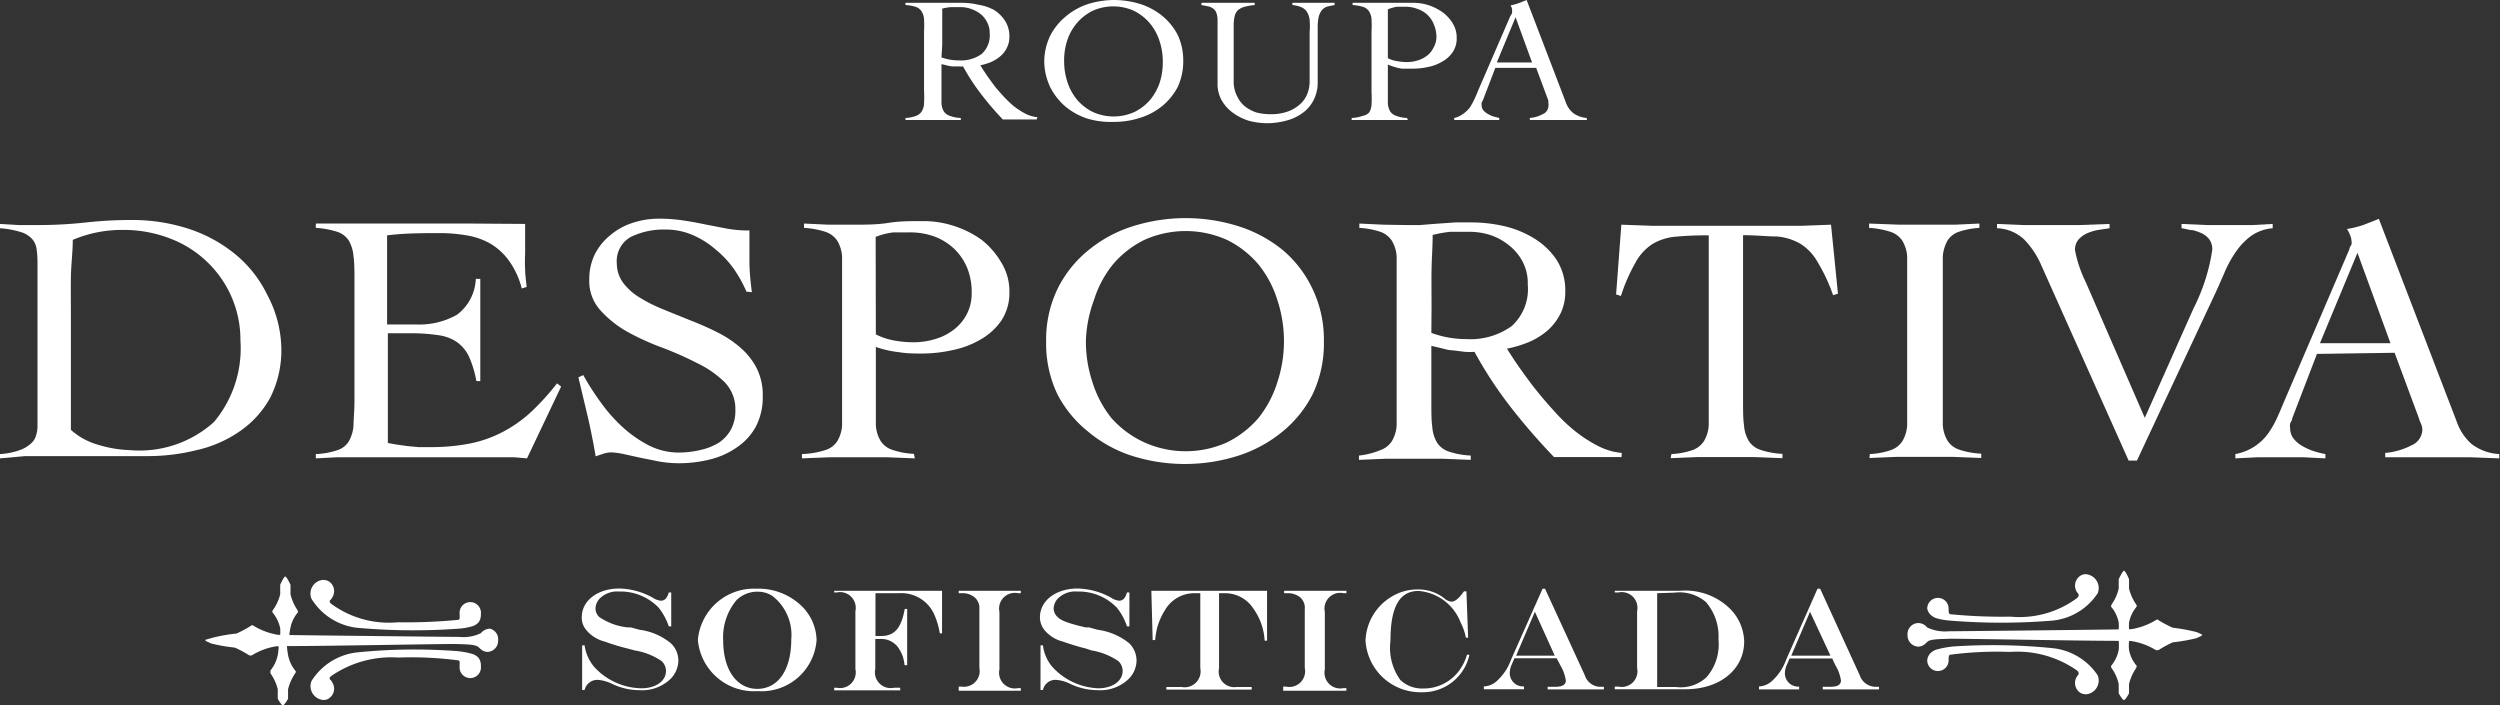 <svg xmlns="http://www.w3.org/2000/svg" viewBox="0 0 133.3 37.6"><rect x="0" y="0" width="133.3" height="37.6" fill="#333333" stroke="none"/><defs><style>.cls-1,.cls-2{fill:#fff;}.cls-2{fill-rule:evenodd;}</style></defs><g id="Layer_2" data-name="Layer 2"><g id="Layer_1-2" data-name="Layer 1"><path class="cls-1" d="M55.27,6.37h-1.8Q52.84,5.71,52.3,5a11.08,11.08,0,0,1-.95-1.46,1.33,1.33,0,0,1-.26,0l-.32,0a1.7,1.7,0,0,1-.31-.06l-.26-.06V4.86c0,.27,0,.49,0,.66a1,1,0,0,0,.13.43.65.65,0,0,0,.32.23,1.92,1.92,0,0,0,.58.11V6.4l-.76,0H49l-.72,0V6.29a1.78,1.78,0,0,0,.56-.11.64.64,0,0,0,.3-.23.87.87,0,0,0,.13-.43,5.86,5.86,0,0,0,0-.66V1.69a6,6,0,0,0,0-.66.87.87,0,0,0-.13-.42.6.6,0,0,0-.3-.24,2.18,2.18,0,0,0-.56-.1V.15c.21,0,.43,0,.64,0h1l.44,0,.48,0h.43a3.83,3.83,0,0,1,.88.1A2.65,2.65,0,0,1,53,.53a1.92,1.92,0,0,1,.59.58,1.53,1.53,0,0,1,.23.84,1.25,1.25,0,0,1-.13.59,1.31,1.31,0,0,1-.33.44,2,2,0,0,1-.5.32,2.88,2.88,0,0,1-.59.18q.14.23.33.51c.13.19.27.38.42.58s.33.39.5.58a5.52,5.52,0,0,0,.56.53,4.48,4.48,0,0,0,.61.39,1.87,1.87,0,0,0,.63.18ZM50.2,3.06a2.68,2.68,0,0,0,.93.16,1.89,1.89,0,0,0,1.21-.34,1.33,1.33,0,0,0,.43-1.11,1.2,1.2,0,0,0-.13-.57A1.31,1.31,0,0,0,52.3.76a1.8,1.8,0,0,0-.51-.28,1.66,1.66,0,0,0-.59-.1l-.49,0a2.43,2.43,0,0,0-.47.08l0,.93c0,.31,0,.64,0,1Z"/><path class="cls-1" d="M55.68,3.28A3.21,3.21,0,0,1,56,1.9a3.25,3.25,0,0,1,.8-1A3.55,3.55,0,0,1,58,.22,4.71,4.71,0,0,1,59.38,0a4.82,4.82,0,0,1,1.44.22A3.6,3.6,0,0,1,62,.87a3.25,3.25,0,0,1,.8,1,3.21,3.21,0,0,1,.29,1.38,3.25,3.25,0,0,1-.29,1.38,3.36,3.36,0,0,1-.8,1,3.58,3.58,0,0,1-1.17.64,4.53,4.53,0,0,1-1.44.23A4.42,4.42,0,0,1,58,6.33a3.53,3.53,0,0,1-1.18-.64,3.36,3.36,0,0,1-.8-1A3.25,3.25,0,0,1,55.68,3.28Zm1.06,0a3.49,3.49,0,0,0,.18,1.11,2.87,2.87,0,0,0,.52.94,2.64,2.64,0,0,0,.83.64,2.69,2.69,0,0,0,2.22,0,2.64,2.64,0,0,0,.83-.64,2.87,2.87,0,0,0,.52-.94A3.49,3.49,0,0,0,62,3.28a3.4,3.4,0,0,0-.18-1.11,2.78,2.78,0,0,0-.52-.94,2.66,2.66,0,0,0-.83-.65,2.69,2.69,0,0,0-2.22,0,2.66,2.66,0,0,0-.83.65,2.78,2.78,0,0,0-.52.94A3.4,3.4,0,0,0,56.74,3.28Z"/><path class="cls-1" d="M64.92,1.11A1.11,1.11,0,0,0,64.86.7.44.44,0,0,0,64.7.47a.68.68,0,0,0-.27-.13L64.06.27V.15l.82,0H66.3c.2,0,.4,0,.6,0V.27a3,3,0,0,0-.53.09A.87.87,0,0,0,66,.55a.66.66,0,0,0-.17.32,2.14,2.14,0,0,0-.05.48v3.1A1.7,1.7,0,0,0,66,5.2a1.43,1.43,0,0,0,.43.51A2.06,2.06,0,0,0,67,6a3.1,3.1,0,0,0,.76.09,2.61,2.61,0,0,0,1-.18,2,2,0,0,0,.65-.44,1.48,1.48,0,0,0,.33-.56,1.89,1.89,0,0,0,.09-.53V1.71a3.9,3.9,0,0,0,0-.64,1,1,0,0,0-.14-.43.65.65,0,0,0-.29-.25,1.53,1.53,0,0,0-.49-.12V.15l.61,0h1.13l.51,0V.27L70.8.34a.66.66,0,0,0-.29.17.94.94,0,0,0-.19.36,2.62,2.62,0,0,0-.06.63V4.34a2.07,2.07,0,0,1-.22,1,1.9,1.9,0,0,1-.58.68,2.5,2.5,0,0,1-.87.41,4,4,0,0,1-1,.14,3.93,3.93,0,0,1-1-.13A2.94,2.94,0,0,1,65.72,6a2.12,2.12,0,0,1-.58-.65,1.78,1.78,0,0,1-.22-.91Z"/><path class="cls-1" d="M75.07,6.4l-.76,0H72.82l-.75,0V6.29a1.92,1.92,0,0,0,.58-.11A.61.61,0,0,0,73,6a.87.87,0,0,0,.13-.43,5.86,5.86,0,0,0,0-.66V1.69a6,6,0,0,0,0-.66A.87.87,0,0,0,73,.61a.58.58,0,0,0-.31-.24,2.36,2.36,0,0,0-.57-.1V.15c.22,0,.44,0,.66,0h.66c.32,0,.63,0,.94,0s.63,0,1,0a2.68,2.68,0,0,1,.77.12,2.91,2.91,0,0,1,.75.37,2.05,2.05,0,0,1,.55.59,1.43,1.43,0,0,1,.22.79,1.29,1.29,0,0,1-.22.77,1.58,1.58,0,0,1-.56.5,2.27,2.27,0,0,1-.74.28,3.7,3.7,0,0,1-.8.09l-.62,0A3.27,3.27,0,0,1,74,3.44V4.86c0,.27,0,.49,0,.66a1,1,0,0,0,.13.43.65.65,0,0,0,.32.23,1.91,1.91,0,0,0,.57.11ZM74,3.1a1.48,1.48,0,0,0,.49.16,3.05,3.05,0,0,0,.52.05,1.92,1.92,0,0,0,.59-.09,1.58,1.58,0,0,0,.5-.26,1.2,1.2,0,0,0,.33-.41A1.18,1.18,0,0,0,76.59,2a1.65,1.65,0,0,0-.13-.68A1.39,1.39,0,0,0,76.12.8a1.42,1.42,0,0,0-.53-.32,1.76,1.76,0,0,0-.66-.12l-.43,0A1.91,1.91,0,0,0,74,.5Z"/><path class="cls-1" d="M79.73,3.62l-.66,1.72L79,5.47a.51.51,0,0,0,0,.13.43.43,0,0,0,.1.29.86.86,0,0,0,.26.2,1.2,1.2,0,0,0,.31.13l.27.07V6.4l-.6,0h-1.2l-.6,0V6.29A1.19,1.19,0,0,0,78,6.08a1.53,1.53,0,0,0,.35-.32,2.86,2.86,0,0,0,.24-.42q.11-.22.21-.48l1.73-4A1.12,1.12,0,0,0,80.62.7a.19.19,0,0,0,0-.1.33.33,0,0,0,0-.14.67.67,0,0,0-.08-.17A3.52,3.52,0,0,0,81,.16L81.4,0l2.08,5.43a1.33,1.33,0,0,0,.39.59,1.4,1.4,0,0,0,.74.27V6.4l-.79,0H81.88l-.31,0V6.29a1.75,1.75,0,0,0,.7-.21.47.47,0,0,0,.29-.42.28.28,0,0,0,0-.15,1.21,1.21,0,0,1,0-.14l-.65-1.75ZM80.81.92l-1,2.41h1.88Z"/><path class="cls-1" d="M0,24.21A3.65,3.65,0,0,0,1.05,24a1.7,1.7,0,0,0,.6-.35.89.89,0,0,0,.27-.42A1.88,1.88,0,0,0,2,22.77V14a5.12,5.12,0,0,0-.05-.73,1,1,0,0,0-.25-.54,1.33,1.33,0,0,0-.6-.36A4.93,4.93,0,0,0,0,12.17v-.23L1,12l1,0a23.32,23.32,0,0,0,2.6-.14,22,22,0,0,1,2.46-.13,9.73,9.73,0,0,1,3,.47,7.69,7.69,0,0,1,2.49,1.36,6.42,6.42,0,0,1,1.69,2.14A6.3,6.3,0,0,1,15,18.53a5.6,5.6,0,0,1-.6,2.69A5.21,5.21,0,0,1,12.78,23a6.56,6.56,0,0,1-2.29,1,10.83,10.83,0,0,1-2.69.32H1.34L0,24.44Zm3.78-1.29a3.65,3.65,0,0,0,1.47.8A6.34,6.34,0,0,0,6.92,24a5.92,5.92,0,0,0,4.49-1.5,6.12,6.12,0,0,0,1.41-4.35,5.74,5.74,0,0,0-1.77-4.18,5.79,5.79,0,0,0-2-1.26,6.83,6.83,0,0,0-2.51-.45,6.69,6.69,0,0,0-2.66.53c0,.66-.09,1.31-.1,2s0,1.32,0,2Z"/><path class="cls-1" d="M20.68,23.62l.44.08.56.08.62.06.6,0a10.74,10.74,0,0,0,2.15-.19,6.52,6.52,0,0,0,1.74-.61A7.13,7.13,0,0,0,28.28,22a13,13,0,0,0,1.42-1.56l.22.17L28.1,24.44l-.7-.06H18l-1.16.06v-.23A4,4,0,0,0,18,24a1.1,1.1,0,0,0,.6-.47,2,2,0,0,0,.25-.85c0-.34.05-.78.05-1.32V15c0-.53,0-1-.05-1.32a2,2,0,0,0-.25-.85,1.16,1.16,0,0,0-.62-.47,4.65,4.65,0,0,0-1.14-.21v-.23l1.29,0,1.26,0h3l2.8,0L28,11.94l0,.42c0,.14,0,.27,0,.4v.76a8,8,0,0,0,0,.84c0,.29.05.6.08.94l-.26.08a4.39,4.39,0,0,0-.69-1.49,3.3,3.3,0,0,0-1-.91,3.78,3.78,0,0,0-1.25-.43,8.23,8.23,0,0,0-1.44-.12c-.93,0-1.87,0-2.8.12V17.3l.77,0,.77,0a4.08,4.08,0,0,0,2.19-.52,2.52,2.52,0,0,0,1-1.91h.24c0,.45,0,.91,0,1.37s0,.9,0,1.34,0,.92,0,1.37,0,.91,0,1.37H25.4A5.6,5.6,0,0,0,25,19a2,2,0,0,0-.65-.77,2.28,2.28,0,0,0-1-.36,9.09,9.09,0,0,0-1.38-.1H20.68Z"/><path class="cls-1" d="M39.8,15.55a6.92,6.92,0,0,0-.67-1.21,5.34,5.34,0,0,0-1-1.06,4.66,4.66,0,0,0-1.2-.75,3.6,3.6,0,0,0-1.44-.29,4,4,0,0,0-1.87.4,1.48,1.48,0,0,0-.73,1.43,1.73,1.73,0,0,0,.33,1,3.08,3.08,0,0,0,.88.79,8.09,8.09,0,0,0,1.25.63l1.43.58c.49.19,1,.41,1.43.63a5.75,5.75,0,0,1,1.25.82,3.72,3.72,0,0,1,.88,1.1,3.19,3.19,0,0,1,.33,1.5,3.39,3.39,0,0,1-.36,1.61,3.15,3.15,0,0,1-1,1.11,4.3,4.3,0,0,1-1.42.65,6.89,6.89,0,0,1-1.73.21,6.36,6.36,0,0,1-1-.09l-1-.2-.91-.2a4.1,4.1,0,0,0-.65-.09,1.42,1.42,0,0,0-.42.07l-.42.14c-.12-.71-.26-1.42-.42-2.11l-.5-2.1L31.1,20A14,14,0,0,0,32,21.41a8.51,8.51,0,0,0,1.15,1.32,6.52,6.52,0,0,0,1.41,1,3.52,3.52,0,0,0,1.67.4A5.13,5.13,0,0,0,37.32,24a3.26,3.26,0,0,0,1-.39,2,2,0,0,0,.65-.7,2.09,2.09,0,0,0,.24-1.05,2.05,2.05,0,0,0-.58-1.49,5.44,5.44,0,0,0-1.44-1,18.09,18.09,0,0,0-1.87-.83,13.39,13.39,0,0,1-1.87-.85A5.65,5.65,0,0,1,32,16.53a2.32,2.32,0,0,1-.58-1.63,3,3,0,0,1,.3-1.35,3.14,3.14,0,0,1,.81-1,3.5,3.5,0,0,1,1.18-.66,4.46,4.46,0,0,1,1.43-.23,8.79,8.79,0,0,1,1.33.1c.39.06.78.13,1.15.21l1.14.22a6.47,6.47,0,0,0,1.2.1c0,.57,0,1.13,0,1.66s.06,1.08.13,1.63Z"/><path class="cls-1" d="M48.78,24.44l-1.51-.06h-3l-1.51.06v-.23A4.48,4.48,0,0,0,44,24a1.17,1.17,0,0,0,.64-.47,1.86,1.86,0,0,0,.26-.85c0-.34,0-.78,0-1.32V15c0-.53,0-1,0-1.32a1.86,1.86,0,0,0-.26-.85,1.23,1.23,0,0,0-.63-.47,4.65,4.65,0,0,0-1.14-.21v-.23l1.32.06,1.32,0c.64,0,1.27,0,1.89-.1s1.25-.09,1.89-.09a5.16,5.16,0,0,1,1.55.25,5.32,5.32,0,0,1,1.49.74A4.29,4.29,0,0,1,53.39,14a2.89,2.89,0,0,1,.43,1.57,2.64,2.64,0,0,1-.44,1.54,3.36,3.36,0,0,1-1.11,1,4.84,4.84,0,0,1-1.49.56,7.47,7.47,0,0,1-1.6.18c-.4,0-.81,0-1.24-.07a5.72,5.72,0,0,1-1.24-.28v2.85c0,.54,0,1,0,1.32a1.86,1.86,0,0,0,.26.85,1.18,1.18,0,0,0,.63.47,4.22,4.22,0,0,0,1.14.21ZM46.7,17.83a3.61,3.61,0,0,0,1,.33,5.89,5.89,0,0,0,1,.09,3.94,3.94,0,0,0,1.19-.18,2.92,2.92,0,0,0,1-.52,2.39,2.39,0,0,0,.92-1.94,3.42,3.42,0,0,0-.25-1.35,3,3,0,0,0-.69-1,3.11,3.11,0,0,0-1.05-.65,3.83,3.83,0,0,0-1.33-.22c-.24,0-.52,0-.85,0a3.9,3.9,0,0,0-.95.24Z"/><path class="cls-1" d="M55.78,18.19a6.24,6.24,0,0,1,.59-2.75A6.14,6.14,0,0,1,58,13.37a7,7,0,0,1,2.35-1.29,9.38,9.38,0,0,1,5.74,0,7.14,7.14,0,0,1,2.35,1.29A6.14,6.14,0,0,1,70,15.44a6.24,6.24,0,0,1,.59,2.75A6.32,6.32,0,0,1,70,21,6.2,6.2,0,0,1,68.4,23a7.14,7.14,0,0,1-2.35,1.29,9.38,9.38,0,0,1-5.74,0A7,7,0,0,1,58,23,6.2,6.2,0,0,1,56.37,21,6.32,6.32,0,0,1,55.78,18.19Zm2.12,0a6.89,6.89,0,0,0,.36,2.22,5.83,5.83,0,0,0,1,1.88A5.3,5.3,0,0,0,61,23.58a5.37,5.37,0,0,0,4.44,0,5.3,5.3,0,0,0,1.66-1.29,5.83,5.83,0,0,0,1-1.88,7,7,0,0,0,0-4.44,5.68,5.68,0,0,0-1-1.87,5.19,5.19,0,0,0-1.66-1.3,5.37,5.37,0,0,0-4.44,0,5.19,5.19,0,0,0-1.66,1.3,5.68,5.68,0,0,0-1,1.87A6.89,6.89,0,0,0,57.9,18.19Z"/><path class="cls-1" d="M86.46,24.37h-3.6a33.94,33.94,0,0,1-2.33-2.69,21.88,21.88,0,0,1-1.91-2.92,3.64,3.64,0,0,1-.51,0l-.64-.08c-.22,0-.43-.07-.64-.12l-.51-.12v3c0,.54,0,1,.05,1.32a1.86,1.86,0,0,0,.26.85,1.18,1.18,0,0,0,.63.47,4.31,4.31,0,0,0,1.16.21v.23l-1.52-.06h-3l-1.44.06v-.23A4,4,0,0,0,73.6,24a1.17,1.17,0,0,0,.61-.47,1.86,1.86,0,0,0,.26-.85c0-.34,0-.78,0-1.32V15c0-.53,0-1,0-1.32a1.86,1.86,0,0,0-.26-.85,1.22,1.22,0,0,0-.61-.47,4.38,4.38,0,0,0-1.12-.21v-.23l1.28.06L75,12l.7,0,.89-.07,1-.07c.32,0,.61,0,.86,0a7.73,7.73,0,0,1,1.76.2,5.32,5.32,0,0,1,1.62.67A3.84,3.84,0,0,1,83,13.86a3,3,0,0,1,.46,1.67,2.62,2.62,0,0,1-.25,1.18,2.94,2.94,0,0,1-.67.89,3.81,3.81,0,0,1-1,.63,6.06,6.06,0,0,1-1.19.36c.19.3.41.65.66,1s.54.76.85,1.15.65.79,1,1.17A9.18,9.18,0,0,0,84,23a7.3,7.3,0,0,0,1.21.78,3.44,3.44,0,0,0,1.26.37ZM76.32,17.75a5.36,5.36,0,0,0,1.86.33,3.77,3.77,0,0,0,2.42-.69,2.66,2.66,0,0,0,.86-2.22A2.44,2.44,0,0,0,81.21,14a2.66,2.66,0,0,0-.69-.87,3.25,3.25,0,0,0-1-.58,3.66,3.66,0,0,0-1.19-.19c-.33,0-.66,0-1,0a6,6,0,0,0-.94.17c0,.61-.05,1.23-.06,1.85s0,1.29,0,2Z"/><path class="cls-1" d="M89.12,24.21A4,4,0,0,0,90.24,24a1.21,1.21,0,0,0,.61-.47,1.86,1.86,0,0,0,.26-.85c0-.34,0-.78,0-1.32V12.55a17.43,17.43,0,0,0-1.77.07,2.92,2.92,0,0,0-1.23.39,2.72,2.72,0,0,0-.91,1,9,9,0,0,0-.77,1.77l-.26-.08.28-3.72,1.66.06,1.66,0h4.7l1.58,0,1.58-.06L98,15.66l-.26.08A9,9,0,0,0,96.93,14,2.72,2.72,0,0,0,96,13a3,3,0,0,0-1.25-.39c-.49,0-1.09-.07-1.81-.07v8.81c0,.54,0,1,.05,1.32a1.86,1.86,0,0,0,.26.85,1.18,1.18,0,0,0,.63.47,4.31,4.31,0,0,0,1.16.21v.23l-1.52-.06h-3l-1.44.06Z"/><path class="cls-1" d="M99.7,24.21a4,4,0,0,0,1.12-.21,1.21,1.21,0,0,0,.61-.47,1.86,1.86,0,0,0,.26-.85c0-.34,0-.78,0-1.32V15c0-.53,0-1,0-1.32a1.86,1.86,0,0,0-.26-.85,1.23,1.23,0,0,0-.63-.47,4.65,4.65,0,0,0-1.14-.21v-.23l1.63.06,1.63,0,1.32,0,1.3-.06v.23a4.29,4.29,0,0,0-1.1.21,1.15,1.15,0,0,0-.6.47,2,2,0,0,0-.25.85c0,.34,0,.79,0,1.32v6.34c0,.54,0,1,0,1.32a1.86,1.86,0,0,0,.26.85,1.18,1.18,0,0,0,.63.47,4.31,4.31,0,0,0,1.16.21v.23l-1.52-.06h-3l-1.44.06Z"/><path class="cls-1" d="M106.48,11.94l1.38.06,1.38,0,1.64,0,1.6-.06v.23l-.6.09a2.79,2.79,0,0,0-.6.18,1.35,1.35,0,0,0-.46.34.83.83,0,0,0-.18.57,6.75,6.75,0,0,0,.58,1.71l3.14,7.22,2.6-5.84a10.15,10.15,0,0,0,1-3.13.94.94,0,0,0-.14-.52,1.11,1.11,0,0,0-.38-.33,2.76,2.76,0,0,0-.53-.19c-.2,0-.39-.08-.59-.1v-.23l1.35.06L119,12l1.1,0,1.08-.06v.23a2.33,2.33,0,0,0-1.18.43,3.62,3.62,0,0,0-.82.88,6.1,6.1,0,0,0-.59,1.1c-.17.39-.33.76-.49,1.1l-4.16,8.88h-.44l-4.66-10.42a4.59,4.59,0,0,0-.89-1.35,2.21,2.21,0,0,0-1.47-.62Z"/><path class="cls-1" d="M123.54,18.87l-1.32,3.44c0,.11-.08.19-.11.27a.7.7,0,0,0,0,.25.91.91,0,0,0,.21.59,1.68,1.68,0,0,0,.51.4,3,3,0,0,0,.62.26,4.11,4.11,0,0,0,.54.13v.23l-1.2-.06h-2.39l-1.21.06v-.23a2.75,2.75,0,0,0,1.72-1.06,4.88,4.88,0,0,0,.49-.84c.14-.3.27-.62.41-.95l3.46-8.07c0-.09.07-.17.11-.25a.58.58,0,0,0,0-.21.8.8,0,0,0-.07-.28,1.54,1.54,0,0,0-.17-.34A5.21,5.21,0,0,0,126,12l.84-.33L131,22.5a2.8,2.8,0,0,0,.78,1.17,2.65,2.65,0,0,0,1.48.54v.23l-1.57-.06h-3.27l-.61,0-.63,0v-.23a3.72,3.72,0,0,0,1.41-.41.93.93,0,0,0,.57-.84.82.82,0,0,0-.07-.3,1.53,1.53,0,0,1-.11-.29l-1.3-3.5Zm2.16-5.39-2,4.82h3.76Z"/><path class="cls-1" d="M33.47,34.58a10.89,10.89,0,0,1-1.22-.37,1.86,1.86,0,0,1-1-.63,1,1,0,0,1-.23-.67c0-.88.84-1.53,2-1.53a3.84,3.84,0,0,1,1.77.48,1,1,0,0,0,.44.17c.21,0,.34-.13.43-.44h.13V33.4h-.13a3.29,3.29,0,0,0-.54-1,2.83,2.83,0,0,0-2.11-.86,1.33,1.33,0,0,0-1,.34.83.83,0,0,0-.26.56.66.66,0,0,0,.19.45,3.29,3.29,0,0,0,1.5.56.93.93,0,0,0,.19,0l.47.13a3.26,3.26,0,0,1,1.67.72,1.26,1.26,0,0,1,.4.93,1.41,1.41,0,0,1-.45,1,2.18,2.18,0,0,1-1.62.57,3.37,3.37,0,0,1-1.47-.34,2.09,2.09,0,0,0-.75-.21.7.7,0,0,0-.71.54h-.13V34.41h.13a2.27,2.27,0,0,0,.53,1.17A3.5,3.5,0,0,0,34.2,36.7c.76,0,1.31-.38,1.31-.93a.73.73,0,0,0-.23-.52,3.57,3.57,0,0,0-1.44-.57Z"/><path class="cls-1" d="M42.74,32.31a2.61,2.61,0,0,1,.8,1.82,2.94,2.94,0,0,1-3.14,2.72,3,3,0,0,1-3.19-2.73,3,3,0,0,1,3.12-2.73A3.31,3.31,0,0,1,42.74,32.31ZM39.27,32a3.08,3.08,0,0,0-.71,2.15c0,1.56.72,2.58,1.82,2.58s1.81-1,1.81-2.63a2.63,2.63,0,0,0-1-2.32,1.41,1.41,0,0,0-.76-.23A1.58,1.58,0,0,0,39.27,32Z"/><path class="cls-1" d="M46.68,31.63v2.28H47c.69,0,1.06-.42,1.24-1.44h.13v3h-.14a1.88,1.88,0,0,0-.38-1,1.12,1.12,0,0,0-.92-.4h-.26v1.6a.84.84,0,0,0,1,1H48v.14H44.48v-.14h.13a.84.84,0,0,0,1-1V32.59a.84.84,0,0,0-1-1h-.13V31.5h5.75v2.27h-.12a4,4,0,0,0-.26-.92,1.92,1.92,0,0,0-1.92-1.22Z"/><path class="cls-1" d="M51.12,36.61h.15a.84.84,0,0,0,.95-1V32.49a.74.74,0,0,0-.28-.66,1,1,0,0,0-.67-.2h-.15V31.5h3.31v.13h-.14a.84.84,0,0,0-1,1v3.06a.84.84,0,0,0,1,1h.14v.14H51.12Z"/><path class="cls-1" d="M57.9,34.58a12.44,12.44,0,0,1-1.22-.37,1.86,1.86,0,0,1-1-.63,1.09,1.09,0,0,1-.23-.67c0-.88.85-1.53,2-1.53a3.87,3.87,0,0,1,1.78.48,1,1,0,0,0,.44.17c.2,0,.33-.13.42-.44h.13V33.4h-.13a3.09,3.09,0,0,0-.54-1,2.83,2.83,0,0,0-2.11-.86,1.33,1.33,0,0,0-1,.34.83.83,0,0,0-.26.56.63.63,0,0,0,.2.45c.19.2.56.34,1.49.56a.93.93,0,0,0,.19,0l.47.13a3.35,3.35,0,0,1,1.68.72,1.29,1.29,0,0,1,.39.93,1.41,1.41,0,0,1-.45,1,2.18,2.18,0,0,1-1.62.57,3.37,3.37,0,0,1-1.47-.34,2.09,2.09,0,0,0-.75-.21.68.68,0,0,0-.7.54h-.13V34.41h.13a2.17,2.17,0,0,0,.52,1.17,3.5,3.5,0,0,0,2.42,1.12c.76,0,1.31-.38,1.31-.93a.73.73,0,0,0-.23-.52,3.57,3.57,0,0,0-1.43-.57Z"/><path class="cls-1" d="M61.39,31.5h6.17v2.66h-.13a3.23,3.23,0,0,0-.6-1.71,1.8,1.8,0,0,0-1.52-.82H65v4a.83.83,0,0,0,.94,1h.8v.14H62.19v-.14H63a.85.85,0,0,0,1-1v-4h-.34a1.8,1.8,0,0,0-1.53.88,3.52,3.52,0,0,0-.44,1,5.74,5.74,0,0,0-.1.62h-.13Z"/><path class="cls-1" d="M68.42,36.61h.15a.84.84,0,0,0,1-1V32.49a.74.74,0,0,0-.27-.66,1.06,1.06,0,0,0-.68-.2h-.15V31.5h3.32v.13h-.15a.84.84,0,0,0-1,1v3.06a.84.84,0,0,0,1,1h.15v.14H68.42Z"/><path class="cls-1" d="M78.28,34h-.12a3,3,0,0,0-.28-.81,2.62,2.62,0,0,0-2.24-1.68c-1,0-1.5.81-1.5,2.65a2.94,2.94,0,0,0,.52,2.09,1.67,1.67,0,0,0,1.23.46,2.34,2.34,0,0,0,1.79-.8,2.65,2.65,0,0,0,.54-1h.13a2.54,2.54,0,0,1-2.54,2,2.93,2.93,0,0,1-3-2.75,2.84,2.84,0,0,1,1.35-2.32,2.61,2.61,0,0,1,1.44-.41,2.22,2.22,0,0,1,1.42.48.66.66,0,0,0,.37.17c.19,0,.39-.16.67-.55h.13Z"/><path class="cls-1" d="M82.25,31.39h.13L84.5,36a.88.88,0,0,0,.88.62h.14v.14h-3v-.14h.4c.39,0,.57-.11.57-.34a2.25,2.25,0,0,0-.29-.8s-.05-.1-.09-.18L83,35.1H80.75l-.17.39a1.19,1.19,0,0,0-.08.4.73.73,0,0,0,.34.61.75.75,0,0,0,.42.1v.15H79.12V36.6a1.07,1.07,0,0,0,.67-.27,2.82,2.82,0,0,0,.78-1.16Zm-.41,1.23-1,2.34H82.9Z"/><path class="cls-1" d="M86.1,31.5h3.49a3.4,3.4,0,0,1,2.55.86A2.56,2.56,0,0,1,93,34.2c0,1.49-1.29,2.55-3.12,2.55H86.1v-.14h.19a.84.84,0,0,0,1-1V32.59a.84.84,0,0,0-1-1H86.1Zm2.26.13v5h1A2,2,0,0,0,91,36.1a2.67,2.67,0,0,0,.63-2,2.81,2.81,0,0,0-.67-2,2.18,2.18,0,0,0-1.68-.5Z"/><path class="cls-1" d="M96.91,31.39h.14L99.16,36a.9.9,0,0,0,.89.62h.14v.14h-3v-.14h.4c.39,0,.57-.11.57-.34a2.25,2.25,0,0,0-.29-.8l-.09-.18-.08-.19H95.42l-.17.39a1.19,1.19,0,0,0-.08.4.71.71,0,0,0,.76.71v.15H93.79V36.6a1.07,1.07,0,0,0,.67-.27,2.82,2.82,0,0,0,.78-1.16Zm-.4,1.23-1,2.34h2.09Z"/><path class="cls-2" d="M25.64,32.75a.57.57,0,1,0-1.13,0,.34.34,0,0,0,0,.1c0,.17,0,.18-.08.2a28.75,28.75,0,0,1-3.22.13,5.19,5.19,0,0,1-3.57-1c-.08-.08-.09-.15,0-.21a.83.83,0,0,0,.08-.12.62.62,0,0,0-.2-.86.61.61,0,0,0-.37-.06h0a.73.73,0,0,0-.54,1A3.3,3.3,0,0,0,19,33.47a33.43,33.43,0,0,0,5.46.05,3.23,3.23,0,0,0,.73-.13.75.75,0,0,0,.33-.21l0,0h0A.68.68,0,0,0,25.64,32.75Z"/><path class="cls-2" d="M25.64,35.51a.57.57,0,1,1-1.13,0,.34.34,0,0,1,0-.1c0-.17,0-.18-.08-.2a19.29,19.29,0,0,0-3.19-.15,5.65,5.65,0,0,0-3.6,1c-.08.08-.09.15,0,.21a.5.5,0,0,1,.08.12.62.62,0,0,1-.2.86.49.49,0,0,1-.37.06h0a.74.74,0,0,1-.54-1A3.3,3.3,0,0,1,19,34.79a30.42,30.42,0,0,1,5.28-.08,4.31,4.31,0,0,1,.91.16.75.75,0,0,1,.33.21l0,0h0A.68.68,0,0,1,25.64,35.51Z"/><path class="cls-2" d="M26.12,33.52a.66.66,0,0,0-.48.24,2.12,2.12,0,0,1-1.14.2c-.38,0-6.92-.07-9.07-.1a3.06,3.06,0,0,1,.05-.36,1.84,1.84,0,0,1,.38-.82s.06,0,0-.15a2.62,2.62,0,0,1-.37-.84c0-.25,0-.51,0-.51s-.2-.43-.28-.44h0c-.08,0-.27.44-.27.44s0,.26,0,.51a2.43,2.43,0,0,1-.39.84c-.07.12,0,.12,0,.15a1.92,1.92,0,0,1,.39.82,2.88,2.88,0,0,1,0,.35h-.11a3.61,3.61,0,0,1-1.32-.49s-.07-.06-.12,0a5.77,5.77,0,0,1-.78.42,8.79,8.79,0,0,0-1.26.22L11,34.1c-.07,0-.06.06,0,.09l.26.12a8.79,8.79,0,0,0,1.26.22,5.77,5.77,0,0,1,.78.42c.05,0,.12,0,.12,0a3.44,3.44,0,0,1,1.32-.49h.12a3.59,3.59,0,0,1-.05.47,1.92,1.92,0,0,1-.39.82s0,0,0,.15a2.48,2.48,0,0,1,.39.85c0,.24,0,.51,0,.51s.19.34.27.35h0c.08,0,.28-.35.28-.35s0-.27,0-.51a2.68,2.68,0,0,1,.38-.85c.08-.11,0-.11,0-.15a1.84,1.84,0,0,1-.38-.82,4.38,4.38,0,0,1-.06-.48c2.15,0,8.7-.13,9.08-.11s.95,0,1.14.17l.07.06a.57.57,0,0,0,.41.19.59.59,0,0,0,.56-.61A.58.58,0,0,0,26.12,33.52Z"/><path class="cls-2" d="M102.76,32.45a.57.57,0,1,1,1.14,0s0,.07,0,.1,0,.17.08.2a28.6,28.6,0,0,0,3.22.13,5.15,5.15,0,0,0,3.56-1c.08-.08.09-.15.06-.21l-.09-.12a.63.63,0,0,1,.21-.86.48.48,0,0,1,.37-.06h0a.74.74,0,0,1,.54,1,3.27,3.27,0,0,1-2.41,1.46,33.44,33.44,0,0,1-5.46,0,3.33,3.33,0,0,1-.74-.13.81.81,0,0,1-.33-.21l0,0h0A.63.63,0,0,1,102.76,32.45Z"/><path class="cls-2" d="M102.76,35.21a.57.57,0,1,0,1.14,0s0-.07,0-.1,0-.18.08-.2a19.21,19.21,0,0,1,3.19-.15,5.54,5.54,0,0,1,3.59,1c.08.08.09.15.06.21a1.25,1.25,0,0,0-.09.12.63.63,0,0,0,.21.86.59.59,0,0,0,.37.06h0a.74.74,0,0,0,.54-1,3.3,3.3,0,0,0-2.41-1.45,31.54,31.54,0,0,0-5.28-.09,5.08,5.08,0,0,0-.92.17.81.81,0,0,0-.33.21s0,0,0,0h0A.63.63,0,0,0,102.76,35.21Z"/><path class="cls-2" d="M102.29,33.22a.62.62,0,0,1,.47.24,2.26,2.26,0,0,0,1.15.2c.37,0,6.92-.07,9.06-.1a2.81,2.81,0,0,0,0-.36,1.84,1.84,0,0,0-.38-.82s-.06,0,0-.15a2.4,2.4,0,0,0,.38-.85c0-.24,0-.5,0-.5s.2-.43.28-.45h0c.08,0,.27.45.27.45s0,.26,0,.5a2.59,2.59,0,0,0,.38.85c.08.11,0,.11,0,.15a1.84,1.84,0,0,0-.38.82,2.93,2.93,0,0,0,0,.35h.11a3.68,3.68,0,0,0,1.33-.49s.07-.06.12,0a6.26,6.26,0,0,0,.77.41,9.8,9.8,0,0,1,1.26.23,1.44,1.44,0,0,1,.26.12q.1,0,0,.09l-.26.12a10.12,10.12,0,0,1-1.26.22,6.31,6.31,0,0,0-.77.42s-.12,0-.12,0a3.5,3.5,0,0,0-1.33-.49h-.11a2.41,2.41,0,0,0,0,.47,1.84,1.84,0,0,0,.38.82s.06,0,0,.15a2.59,2.59,0,0,0-.38.85c0,.24,0,.5,0,.5s-.19.35-.27.36h0c-.08,0-.28-.36-.28-.36s0-.26,0-.5a2.4,2.4,0,0,0-.38-.85c-.07-.11,0-.11,0-.15a1.84,1.84,0,0,0,.38-.82,2.58,2.58,0,0,0,0-.48c-2.14,0-8.7-.13-9.07-.11s-1,0-1.14.17l-.07.06a.59.59,0,0,1-.41.19.6.6,0,0,1-.57-.61A.59.59,0,0,1,102.29,33.22Z"/></g></g></svg>